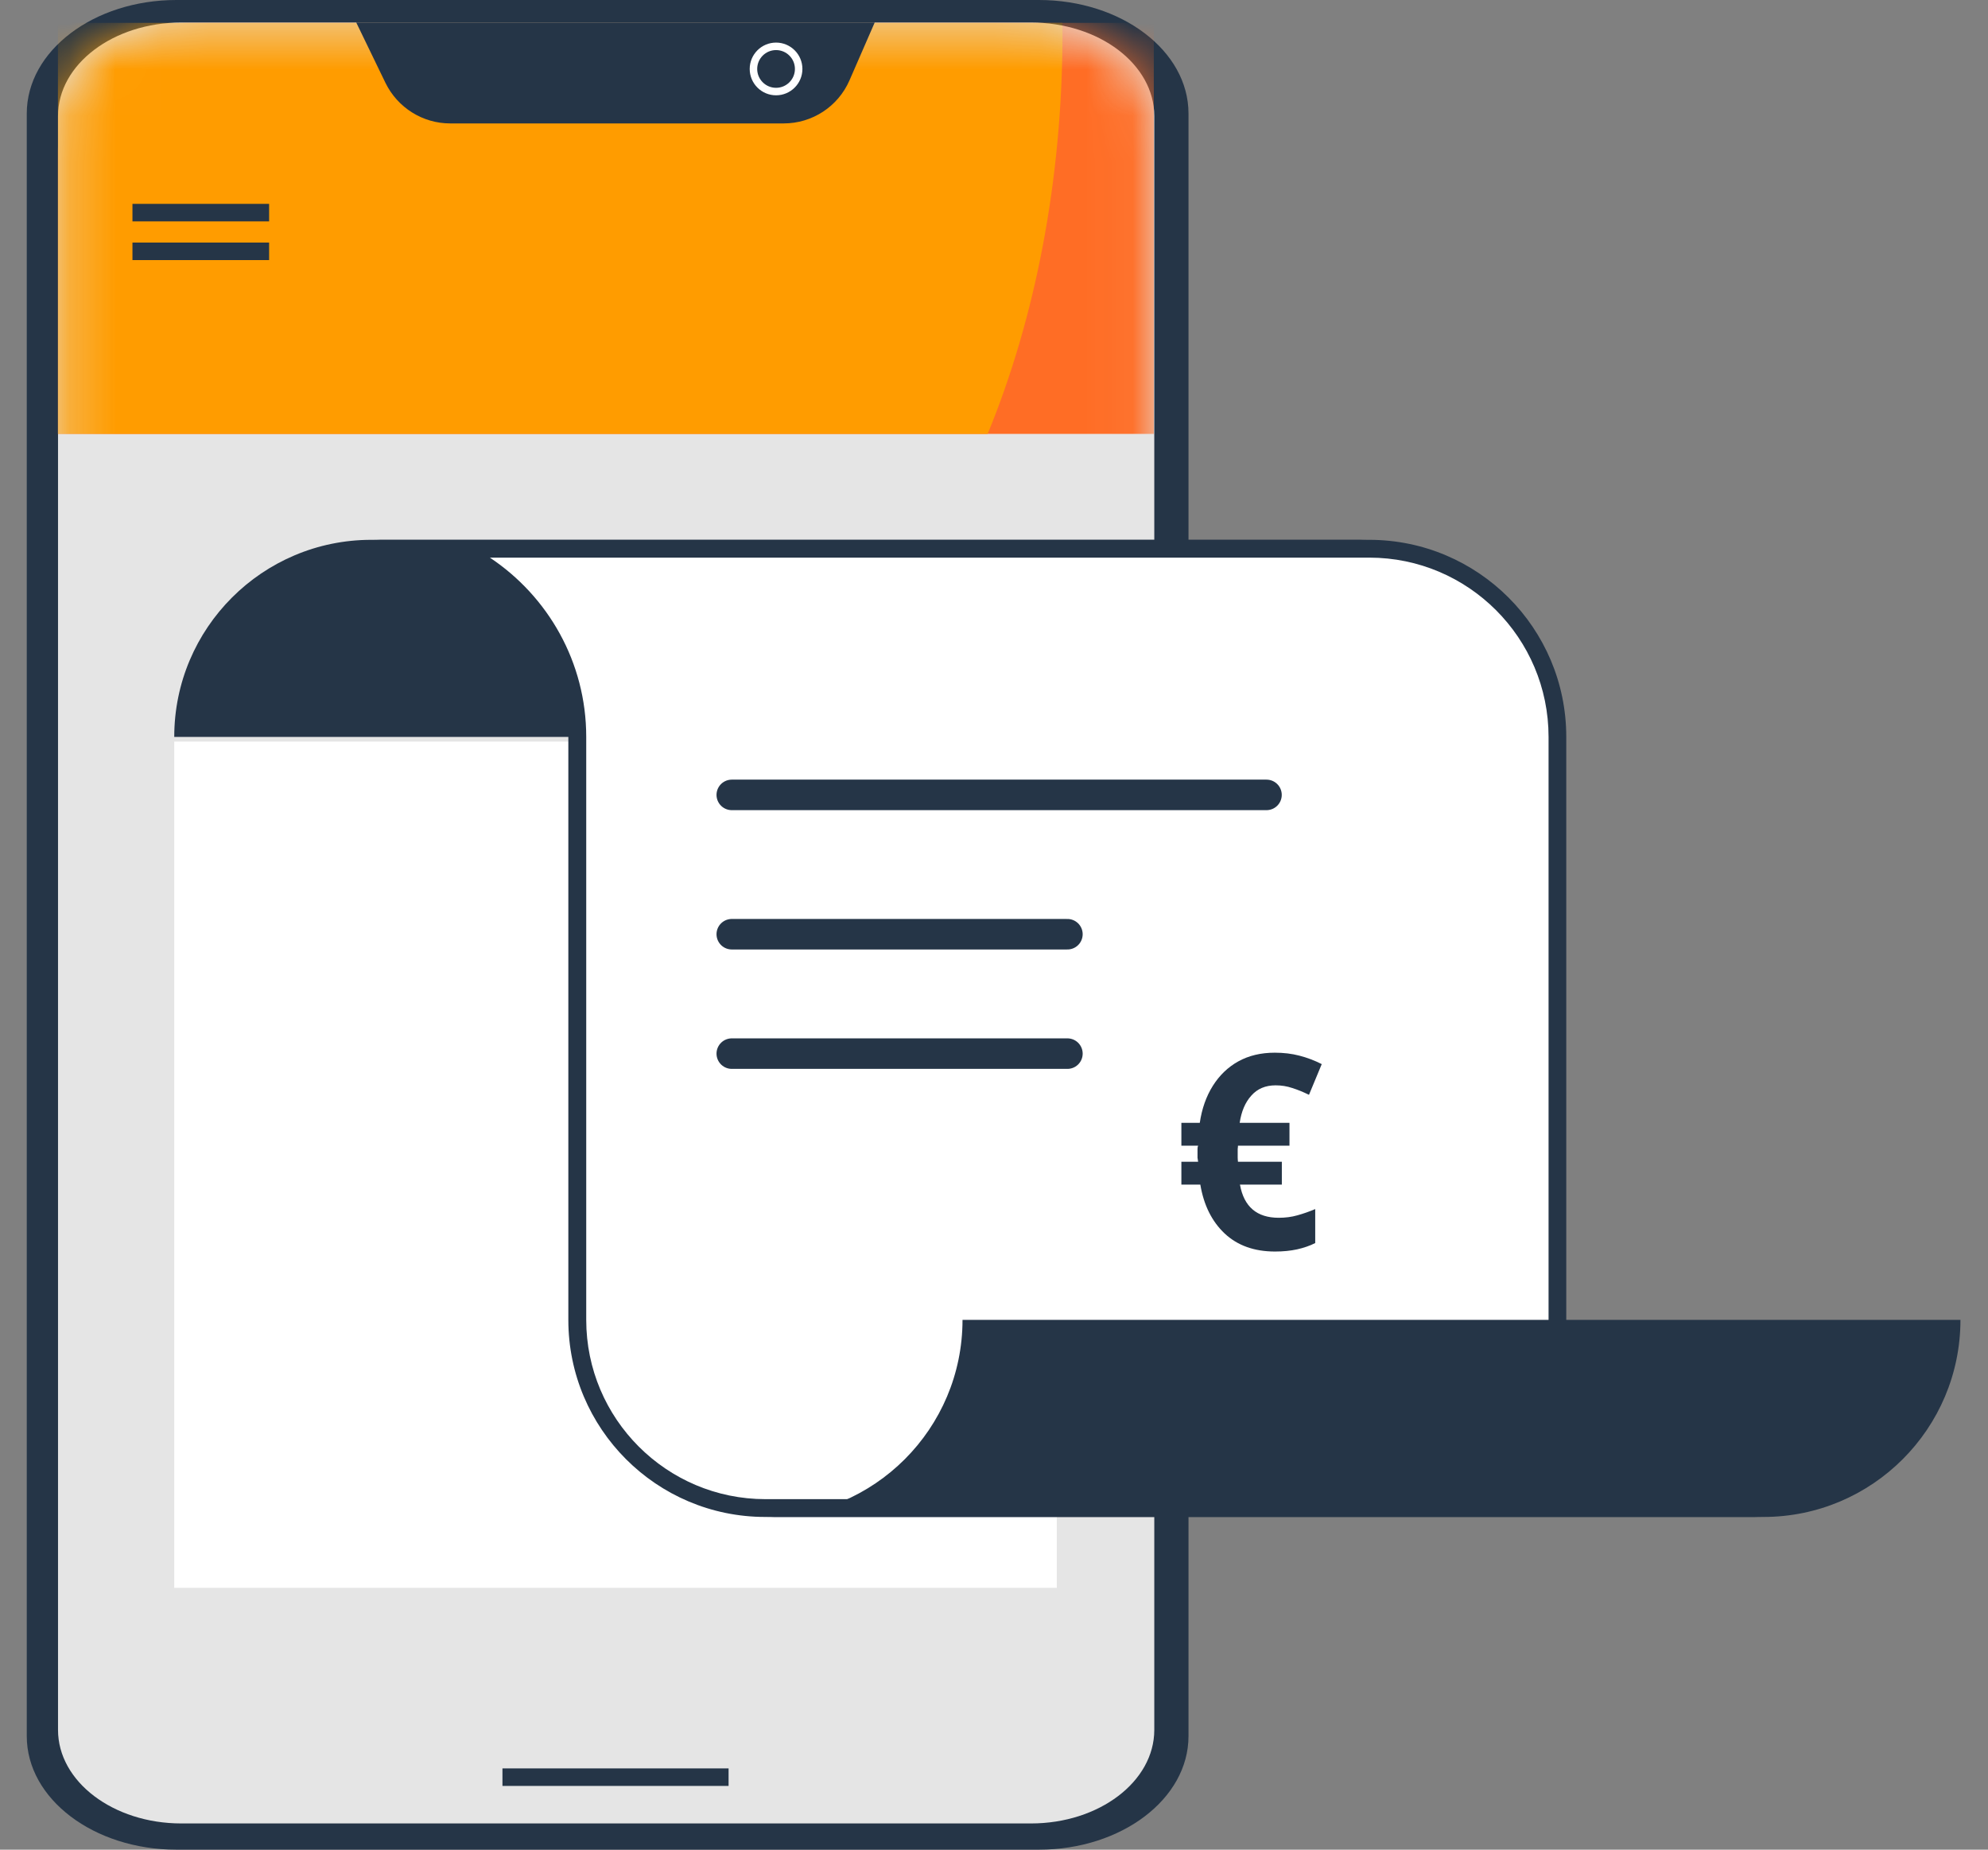 <svg width="43" height="40" viewBox="0 0 43 40" fill="none" xmlns="http://www.w3.org/2000/svg">
<rect x="0" y="0" width="43" height="40" fill="#808080" stroke="none"/>
<g clip-path="url(#clip0_4123_394688)">
<path d="M22.47 0H3.816C2.028 0 0.579 1.099 0.579 2.455V37.545C0.579 38.901 2.028 40 3.816 40H22.47C24.258 40 25.707 38.901 25.707 37.545V2.455C25.707 1.099 24.258 0 22.47 0Z" fill="#253547"/>
<path d="M22.3 0.487H3.922C2.449 0.487 1.255 1.392 1.255 2.509V37.41C1.255 38.527 2.449 39.433 3.922 39.433H22.3C23.773 39.433 24.967 38.527 24.967 37.41V2.509C24.967 1.392 23.773 0.487 22.3 0.487Z" fill="#E5E5E5"/>
<mask id="mask0_4123_394688" style="mask-type:alpha" maskUnits="userSpaceOnUse" x="1" y="0" width="24" height="40">
<path d="M22.291 0.494H3.919C2.447 0.494 1.253 1.401 1.253 2.519V37.48C1.253 38.599 2.447 39.506 3.919 39.506H22.291C23.763 39.506 24.957 38.599 24.957 37.48V2.519C24.957 1.401 23.763 0.494 22.291 0.494Z" fill="#E5E5E5"/>
</mask>
<g mask="url(#mask0_4123_394688)">
<path d="M24.957 0.494H4.035C2.499 0.494 1.253 1.74 1.253 3.276V9.383H24.957V0.494Z" fill="#FF6D25"/>
<path d="M1.253 9.383H21.363C22.385 6.899 22.982 3.91 22.982 0.694C22.982 0.628 22.979 0.562 22.979 0.494H1.253V9.383Z" fill="#FF9C00"/>
</g>
<path d="M16.952 2.669H9.737C9.142 2.669 8.601 2.328 8.339 1.795L7.705 0.486H18.92L18.374 1.738C18.127 2.304 17.569 2.669 16.952 2.669Z" fill="#253547"/>
<path d="M16.786 1.98C17.056 1.98 17.275 1.761 17.275 1.491C17.275 1.221 17.056 1.002 16.786 1.002C16.516 1.002 16.297 1.221 16.297 1.491C16.297 1.761 16.516 1.98 16.786 1.98Z" stroke="white" stroke-width="0.162" stroke-miterlimit="10"/>
<path d="M2.865 4.598H5.821" stroke="#253547" stroke-width="0.379" stroke-miterlimit="10"/>
<path d="M2.865 5.435H5.821" stroke="#253547" stroke-width="0.379" stroke-miterlimit="10"/>
<path d="M22.858 16.037H3.769V34.338H22.858V16.037Z" fill="white"/>
<path d="M10.868 38.432H15.759" stroke="#253547" stroke-width="0.379" stroke-miterlimit="10"/>
<path d="M29.619 11.674C27.265 11.674 25.357 13.583 25.357 15.936H3.769C3.769 13.583 5.678 11.674 8.031 11.674H29.619Z" fill="#253547"/>
<path d="M16.557 32.612C14.312 32.612 12.488 30.788 12.488 28.543V15.936C12.488 14.126 11.401 12.563 9.846 11.867H29.619C31.863 11.867 33.688 13.691 33.688 15.936V28.543C33.688 30.353 34.774 31.916 36.33 32.612H16.557Z" fill="white"/>
<path d="M27.573 22.765C27.765 22.765 27.942 22.786 28.105 22.829C28.273 22.872 28.434 22.933 28.589 23.012L28.313 23.676C28.187 23.614 28.067 23.565 27.952 23.529C27.838 23.49 27.718 23.471 27.591 23.471C27.371 23.471 27.196 23.545 27.065 23.694C26.934 23.839 26.851 24.035 26.814 24.282H27.891V24.776H26.777C26.777 24.796 26.775 24.82 26.771 24.847C26.771 24.875 26.771 24.904 26.771 24.935C26.771 24.967 26.771 24.998 26.771 25.029C26.771 25.057 26.773 25.088 26.777 25.123H27.726V25.618H26.82C26.906 26.096 27.185 26.335 27.659 26.335C27.801 26.335 27.936 26.318 28.062 26.282C28.189 26.247 28.317 26.202 28.448 26.147V26.882C28.33 26.941 28.199 26.986 28.056 27.018C27.914 27.049 27.755 27.065 27.579 27.065C27.13 27.065 26.767 26.935 26.49 26.676C26.212 26.414 26.037 26.061 25.963 25.618H25.553V25.123H25.915C25.91 25.096 25.906 25.067 25.902 25.035C25.902 25 25.902 24.967 25.902 24.935C25.902 24.904 25.902 24.875 25.902 24.847C25.902 24.82 25.906 24.796 25.915 24.776H25.553V24.282H25.951C25.996 23.976 26.09 23.71 26.233 23.482C26.376 23.255 26.559 23.078 26.784 22.953C27.012 22.827 27.275 22.765 27.573 22.765Z" fill="#253547"/>
<path d="M29.619 12.059C31.757 12.059 33.495 13.797 33.495 15.936V28.543C33.495 30.16 34.325 31.585 35.579 32.42H16.557C14.418 32.42 12.68 30.681 12.68 28.543V15.936C12.68 14.319 11.851 12.894 10.596 12.059H29.619ZM29.619 11.674H8.031C10.384 11.674 12.293 13.583 12.293 15.936V28.543C12.293 30.896 14.201 32.805 16.554 32.805H38.139C35.786 32.805 33.878 30.896 33.878 28.543V15.936C33.878 13.583 31.969 11.674 29.616 11.674H29.619Z" fill="#253547"/>
<path d="M16.557 32.805C18.91 32.805 20.819 30.896 20.819 28.543H42.404C42.404 30.896 40.495 32.805 38.142 32.805H16.557Z" fill="#253547"/>
<path d="M15.828 17.19H27.394" stroke="#253547" stroke-width="0.66" stroke-miterlimit="10" stroke-linecap="round"/>
<path d="M15.828 20.203H23.088" stroke="#253547" stroke-width="0.66" stroke-miterlimit="10" stroke-linecap="round"/>
<path d="M15.828 22.785H23.088" stroke="#253547" stroke-width="0.66" stroke-miterlimit="10" stroke-linecap="round"/>
</g>
<defs>
<clipPath id="clip0_4123_394688">
<rect width="41.975" height="40" fill="white" transform="translate(0.512)"/>
</clipPath>
</defs>
</svg>
